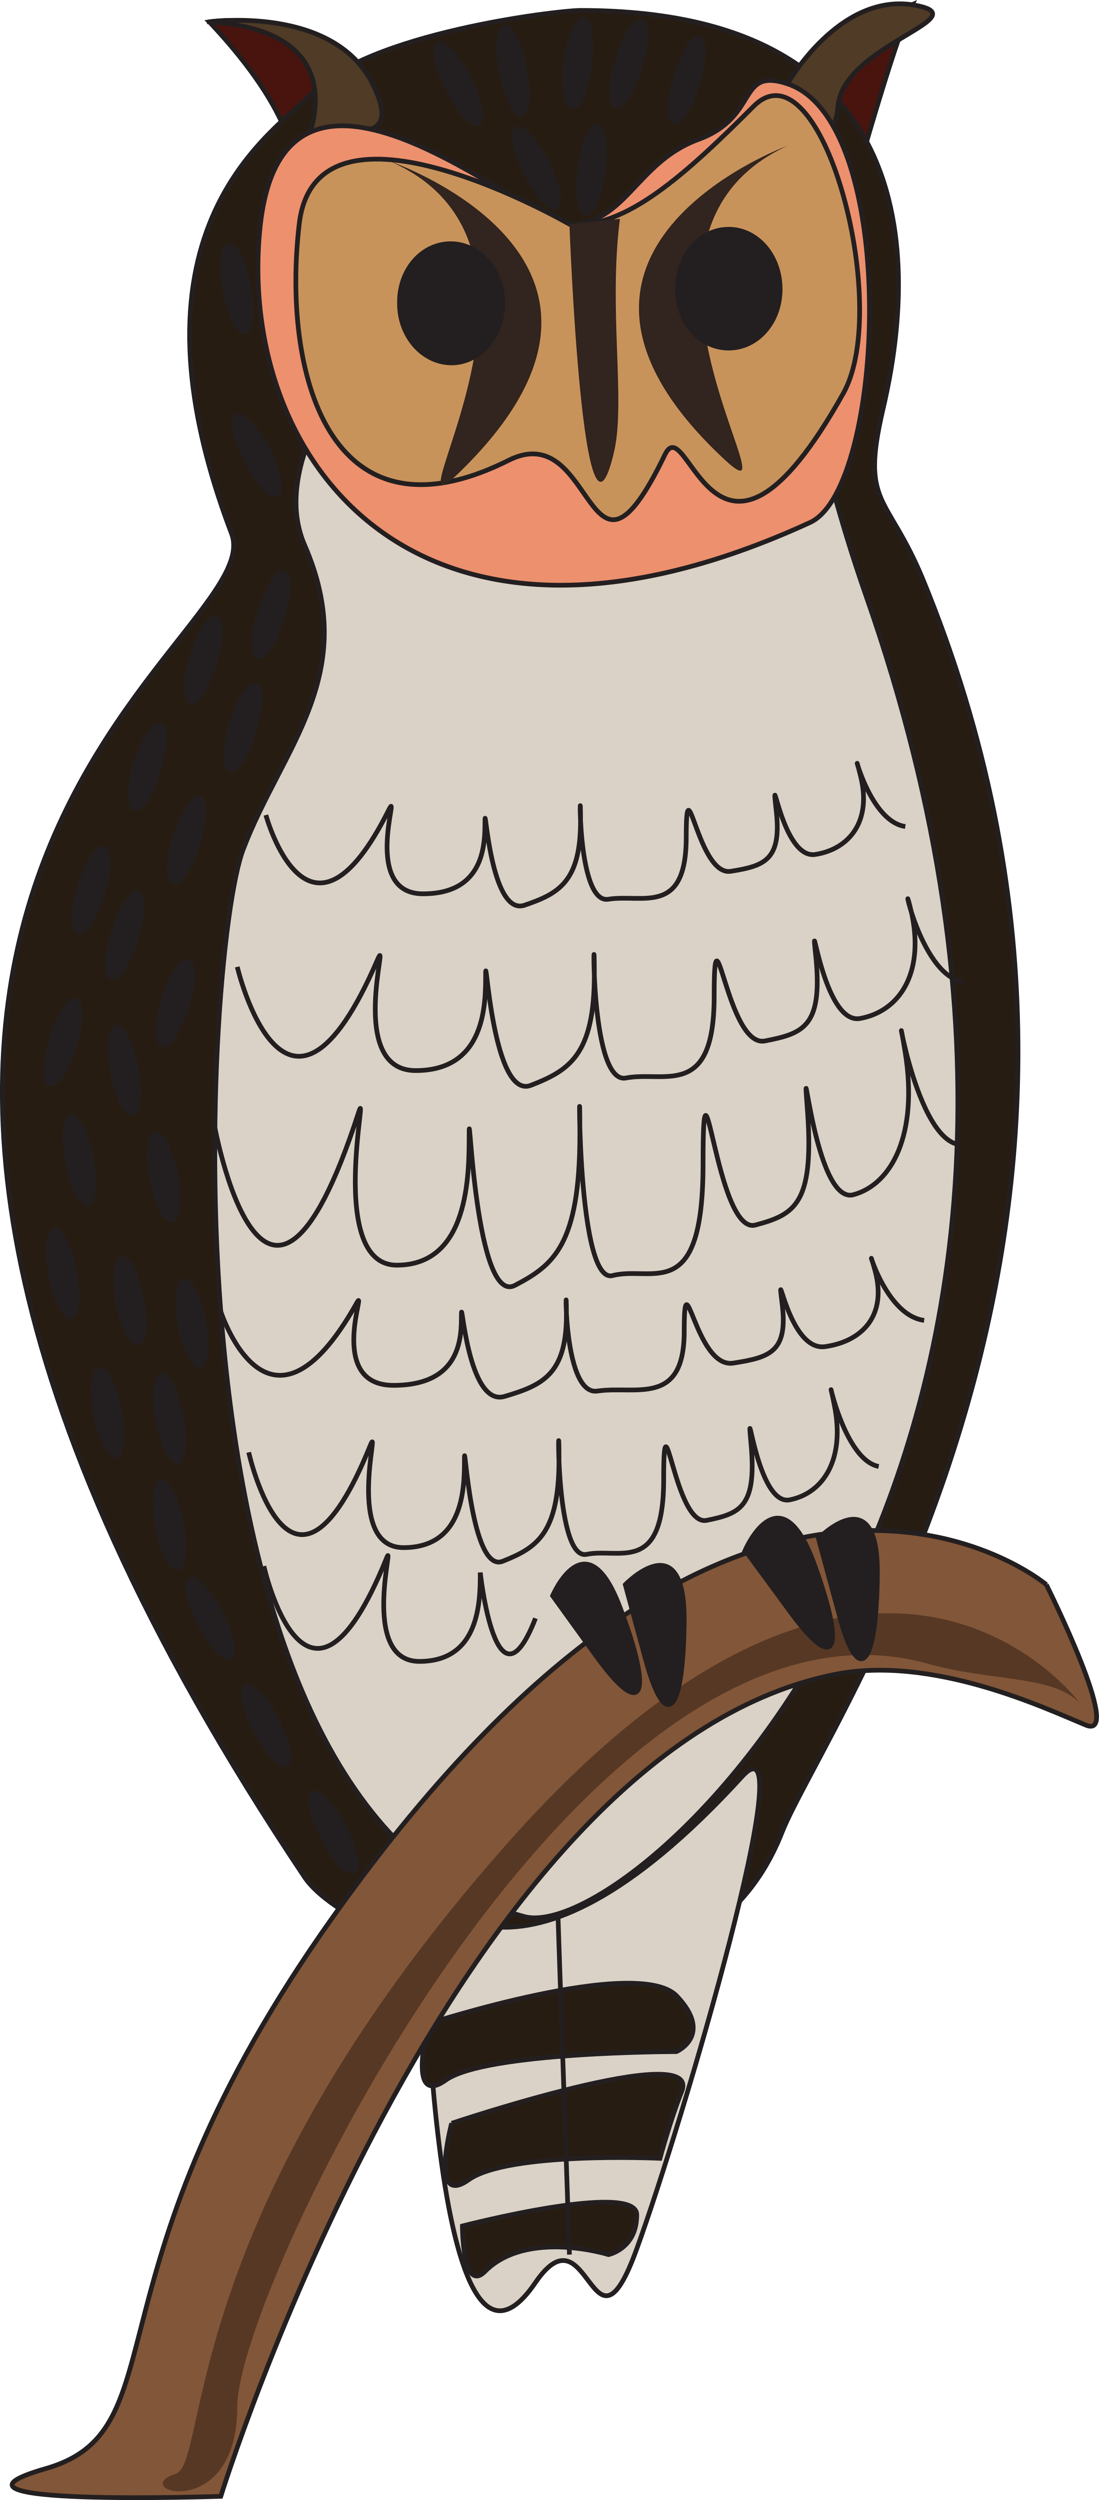 <svg xmlns="http://www.w3.org/2000/svg" width="235.12" height="534.677"><path fill="#49140d" d="M195.121 1.004s-25.488 10.8-22.968 26.57c2.304 15.55 9.578 15.55 9.578 15.55s9.648-34.776 13.39-42.12"/><path fill="none" stroke="#231f20" stroke-width="1.008" d="M195.121 1.004s-25.488 10.8-22.968 26.57c2.304 15.55 9.578 15.55 9.578 15.55s9.648-34.776 13.39-42.12zm0 0"/><path fill="#49140d" d="M44.786 4.676S67.61 1.004 71.282 19.078c3.601 18.07-8.352 16.918-8.352 16.918s1.082-10.941-18.144-31.32"/><path fill="none" stroke="#231f20" stroke-width="1.008" d="M44.786 4.676S67.61 1.004 71.282 19.078c3.601 18.07-8.352 16.918-8.352 16.918s1.082-10.941-18.144-31.32zm0 0"/><path fill="#271c11" d="M66.457 20.156c-6.984 7.778-42.12 27.793-16.918 93.961 9.145 23.902-125.136 77.04 15.622 287.352 10.656 15.84 82.8 39.746 102.167-9.649 8.86-22.605 86.547-130.894 30.028-268.125-7.563-18.144-13.25-15.554-8.496-36 4.824-20.523 15.765-85.465-64.657-85.465-4.824 0-45.792 4.825-57.746 17.926"/><path fill="none" stroke="#231f20" stroke-width="1.008" d="M66.457 20.156c-6.984 7.778-42.12 27.793-16.918 93.961 9.145 23.902-125.136 77.04 15.622 287.352 10.656 15.84 82.8 39.746 102.167-9.649 8.86-22.605 86.547-130.894 30.028-268.125-7.563-18.144-13.25-15.554-8.496-36 4.824-20.523 15.765-85.465-64.657-85.465-4.824 0-45.792 4.825-57.746 17.926zm0 0"/><path fill="#4f3b26" d="M44.786 4.676s26.496-3.672 34.921 13.25c8.352 16.777-12.097 5.976-15.695 14.398-3.676 8.496 19.223-25.27-19.226-27.648"/><path fill="none" stroke="#231f20" stroke-width="1.008" d="M44.786 4.676s26.496-3.672 34.921 13.25c8.352 16.777-12.097 5.976-15.695 14.398-3.676 8.496 19.223-25.27-19.226-27.648zm0 0"/><path fill="#4f3b26" d="M168.48 17.926s10.802-19.223 26.641-16.922c15.48 2.523-14.687 8.351-15.84 21.746-1.152 13.246-10.8-4.824-10.8-4.824"/><path fill="none" stroke="#231f20" stroke-width="1.008" d="M168.48 17.926s10.802-19.223 26.641-16.922c15.48 2.523-14.687 8.351-15.84 21.746-1.152 13.246-10.8-4.824-10.8-4.824zm0 0"/><path fill="#dad2c6" d="M103.754 46.797s-50.543 42.12-38.593 69.77c12.097 27.718-4.825 43.269-13.102 65.015-8.496 21.672-20.52 206.71 60.121 228.312 23.324 6.262 138.023-97.488 73.078-282.527-5.617-16.129-13.105-40.969-14.328-66.172-1.441-27.43-35.855 27.723-67.176-14.398"/><path fill="none" stroke="#231f20" stroke-width="1.008" d="M103.754 46.797s-50.543 42.12-38.593 69.77c12.097 27.718-4.825 43.269-13.102 65.015-8.496 21.672-20.52 206.71 60.121 228.312 23.324 6.262 138.023-97.488 73.078-282.527-5.617-16.129-13.105-40.969-14.328-66.172-1.441-27.43-35.855 27.723-67.176-14.398zm0 0"/><path fill="#ed906e" d="M121.825 47.95c-9.215 0-61.489-48.098-66.239 1.152-4.824 49.39 33.77 101.16 117.72 62.64 16.128-7.418 19.366-85.754-4.825-93.816-10.942-3.602-5.832 7.129-19.223 11.953-13.031 4.824-15.48 18.07-27.433 18.07"/><path fill="none" stroke="#231f20" stroke-width="1.008" d="M121.825 47.95c-9.215 0-61.489-48.098-66.239 1.152-4.824 49.39 33.77 101.16 117.72 62.64 16.128-7.418 19.366-85.754-4.825-93.816-10.942-3.602-5.832 7.129-19.223 11.953-13.031 4.824-15.48 18.07-27.433 18.07zm0 0"/><path fill="#c8935b" d="M121.825 47.95s-54.215-31.321-57.813 0c-3.676 31.32 6.117 69.769 44.711 50.542 18.934-9.574 16.633 33.695 33.48-1.152 4.965-10.656 10.583 36.144 38.231-13.246 10.512-18.864-4.824-75.746-19.223-61.344-14.402 14.398-27.433 26.352-39.386 25.2"/><path fill="none" stroke="#231f20" stroke-width="1.008" d="M121.825 47.95s-54.215-31.321-57.813 0c-3.676 31.32 6.117 69.769 44.711 50.542 18.934-9.574 16.633 33.695 33.48-1.152 4.965-10.656 10.583 36.144 38.231-13.246 10.512-18.864-4.824-75.746-19.223-61.344-14.402 14.398-27.433 26.352-39.386 25.2zm0 0"/><path fill="#32241e" d="M121.825 47.95s2.882 78.265 9.648 48.237c2.305-10.941-1.293-30.168 1.152-49.39l-10.8 1.152"/><path fill="#32241e" d="M168.48 31.172s-61.628 22.539-13.245 67.32c15.84 14.547-28.586-48.094 13.246-67.32"/><path fill="#231f20" d="M155.883 74.445c6.117 0 11.016-5.543 11.016-12.601 0-7.125-4.899-12.813-11.016-12.813-6.12 0-10.945 5.688-10.945 12.813 0 7.058 4.824 12.601 10.945 12.601"/><path fill="none" stroke="#231f20" stroke-width="1.008" d="M155.883 74.445c6.117 0 11.016-5.543 11.016-12.601 0-7.125-4.899-12.813-11.016-12.813-6.12 0-10.945 5.688-10.945 12.813 0 7.058 4.824 12.601 10.945 12.601zm0 0"/><path fill="#32241e" d="M83.235 34.414s62.351 21.238 14.543 67.102c-15.48 14.906 27.937-48.887-14.543-67.102"/><path fill="#231f20" d="M96.77 77.613c-6.121.07-11.23-5.472-11.305-12.601-.144-7.2 4.684-12.743 10.73-12.887 6.118-.145 11.231 5.473 11.376 12.457.07 7.055-4.68 12.887-10.801 13.031"/><path fill="none" stroke="#231f20" stroke-width="1.008" d="M96.77 77.613c-6.121.07-11.23-5.472-11.305-12.601-.144-7.2 4.684-12.743 10.73-12.887 6.118-.145 11.231 5.473 11.376 12.457.07 7.055-4.68 12.887-10.801 13.031zm-39.887 96.696s9.07 33.48 26.352-1.223c2.449-4.754-5.977 18.07 7.27 18.07 13.25 0 13.25-10.8 13.25-15.55 0-4.825 1.152 20.374 8.425 18 7.2-2.45 12.023-4.895 12.023-18 0-13.32-1.226 18 5.977 16.703 7.27-1.153 16.629 3.671 16.629-13.247 0-16.777 2.45 8.497 9.578 7.27 7.27-1.152 10.941-2.445 9.649-13.246-1.153-10.8 1.292 10.8 8.421 9.648 7.274-1.152 12.098-7.129 9.649-16.777-2.375-9.719 1.152 9.648 9.578 10.8M50.762 206.781s10.367 44.063 30.024-1.582c2.738-6.265-6.766 23.758 8.136 23.758 14.977 0 14.977-14.254 14.977-20.52 0-6.335 1.437 26.786 9.648 23.688 8.137-3.168 13.606-6.406 13.606-23.688 0-17.425-1.438 23.688 6.77 22.106 8.206-1.586 18.863 4.68 18.863-17.426 0-22.105 2.738 11.09 10.87 9.504 8.212-1.582 12.243-3.094 10.946-17.422-1.441-14.187 1.297 14.328 9.504 12.598 8.137-1.512 13.61-9.36 11.015-22.102-2.878-12.601 1.153 12.742 10.946 14.324"/><path fill="none" stroke="#231f20" stroke-width="1.008" d="M45.793 240.262s10.657 59.976 30.817-2.016c2.738-8.71-7.055 32.328 8.281 32.328 15.48 0 15.48-19.367 15.48-28.082 0-8.566 1.293 36.793 9.79 32.402 8.28-4.32 13.898-8.64 13.898-32.402 0-23.758-1.297 32.402 6.984 30.313 8.496-2.23 19.368 6.48 19.368-23.832 0-30.239 2.734 15.12 11.16 13.03 8.351-2.23 12.527-4.39 11.23-23.757-1.437-19.512 1.297 19.367 9.723 17.281 8.351-2.234 13.894-13.035 11.16-30.312-2.809-17.281 1.437 17.277 11.156 19.512"/><path fill="none" stroke="#231f20" stroke-width="1.008" d="M47.09 280.078s10.153 32.473 29.16-1.297c2.59-4.68-6.695 17.496 7.922 17.496 14.543 0 14.543-10.367 14.543-15.047 0-4.824 1.297 19.727 9.215 17.422 8.063-2.375 13.25-4.68 13.25-17.422 0-12.96-1.297 17.422 6.621 16.27 8.067-1.223 18.578 3.457 18.578-12.742 0-16.489 2.375 7.918 10.438 6.77 7.922-1.227 11.808-2.38 10.511-12.747-1.292-10.512 1.297 10.367 9.22 9.215 8.062-1.152 13.245-6.766 10.655-16.27-2.593-9.433 1.293 9.504 10.512 10.657M53.211 310.605s9 40.536 25.992-1.441c2.375-5.832-5.687 21.816 7.125 21.816 13.036 0 13.036-13.101 13.036-18.933 0-5.762 1.297 24.84 8.277 21.816 7.2-2.883 11.953-5.832 11.953-21.816 0-15.985-1.297 21.816 5.902 20.375 6.985-1.442 16.489 4.465 16.489-15.985 0-20.375 2.304 10.153 9.218 8.711 7.125-1.437 10.657-2.879 9.504-15.984-1.152-13.102 1.153 13.105 8.278 11.594 7.203-1.442 11.883-8.711 9.504-20.305-2.301-11.664 1.152 11.594 9.504 13.176"/><path fill="none" stroke="#231f20" stroke-width="1.008" d="M56.45 334.941s9.074 40.536 26.136-1.441c2.305-5.902-5.976 21.816 7.13 21.816 13.03 0 13.03-13.101 13.03-19.007 0 0 3.383 31.464 11.81 9.793"/><path fill="#231f20" d="M102.313 26.348c1.226-.72.433-4.895-1.942-9.43-2.304-4.68-5.328-7.922-6.625-7.418-1.152.793-.359 5.043 2.086 9.578 2.38 4.68 5.188 7.918 6.48 7.27"/><path fill="none" stroke="#231f20" stroke-width="1.008" d="M102.313 26.348c1.226-.72.433-4.895-1.942-9.43-2.304-4.68-5.328-7.922-6.625-7.418-1.152.793-.359 5.043 2.086 9.578 2.38 4.68 5.188 7.918 6.48 7.27zm0 0"/><path fill="#231f20" d="M49.18 354.383c1.293-.653.36-4.824-1.945-9.434-2.45-4.61-5.328-7.847-6.625-7.2-1.153.65-.29 4.97 2.09 9.505 2.3 4.68 5.183 7.777 6.48 7.129"/><path fill="none" stroke="#231f20" stroke-width="1.008" d="M49.18 354.383c1.293-.653.36-4.824-1.945-9.434-2.45-4.61-5.328-7.847-6.625-7.2-1.153.65-.29 4.97 2.09 9.505 2.3 4.68 5.183 7.777 6.48 7.129zm0 0"/><path fill="#231f20" d="M61.274 377.277c1.152-.648.289-4.824-2.086-9.504-2.305-4.535-5.188-7.777-6.48-7.129-1.297.649-.434 4.97 1.94 9.504 2.305 4.536 5.329 7.778 6.626 7.13"/><path fill="none" stroke="#231f20" stroke-width="1.008" d="M61.274 377.277c1.152-.648.289-4.824-2.086-9.504-2.305-4.535-5.188-7.777-6.48-7.129-1.297.649-.434 4.97 1.94 9.504 2.305 4.536 5.329 7.778 6.626 7.13zm0 0"/><path fill="#231f20" d="M75.672 400.172c1.227-.645.29-4.965-2.086-9.504-2.304-4.535-5.183-7.774-6.48-7.125-1.297.644-.36 4.894 1.945 9.43 2.375 4.609 5.328 7.847 6.621 7.199"/><path fill="none" stroke="#231f20" stroke-width="1.008" d="M75.672 400.172c1.227-.645.29-4.965-2.086-9.504-2.304-4.535-5.183-7.774-6.48-7.125-1.297.644-.36 4.894 1.945 9.43 2.375 4.609 5.328 7.847 6.621 7.199zm0 0"/><path fill="#231f20" d="M59.188 105.766c1.293-.649.36-4.895-1.8-9.434-2.52-4.68-5.474-7.992-6.626-7.344-1.297.649-.434 4.969 1.945 9.504 2.305 4.68 5.329 7.922 6.48 7.274"/><path fill="none" stroke="#231f20" stroke-width="1.008" d="M59.188 105.766c1.293-.649.36-4.895-1.8-9.434-2.52-4.68-5.474-7.992-6.626-7.344-1.297.649-.434 4.969 1.945 9.504 2.305 4.68 5.329 7.922 6.48 7.274zm0 0"/><path fill="#231f20" d="M118.946 44.207c1.297-.648.433-4.824-1.946-9.504-2.3-4.539-5.328-7.777-6.62-7.129-1.153.645-.22 4.895 2.085 9.43 2.375 4.61 5.184 7.848 6.48 7.203"/><path fill="none" stroke="#231f20" stroke-width="1.008" d="M118.946 44.207c1.297-.648.433-4.824-1.946-9.504-2.3-4.539-5.328-7.777-6.62-7.129-1.153.645-.22 4.895 2.085 9.43 2.375 4.61 5.184 7.848 6.48 7.203zm0 0"/><path fill="#231f20" d="M111.457 24.332c1.442-.285 1.801-4.605.723-9.79-.867-5.042-2.664-8.929-4.105-8.714-1.438.29-1.872 4.68-.793 9.793.937 4.895 2.879 8.93 4.175 8.711"/><path fill="none" stroke="#231f20" stroke-width="1.008" d="M111.457 24.332c1.442-.285 1.801-4.605.723-9.79-.867-5.042-2.664-8.929-4.105-8.714-1.438.29-1.872 4.68-.793 9.793.937 4.895 2.879 8.93 4.175 8.711zm0 0"/><path fill="#231f20" d="M28.371 238.102c1.293-.29 1.727-4.536.79-9.649-1.008-5.039-2.88-8.926-4.247-8.71-1.441.288-1.726 4.534-.793 9.648.864 5.039 2.81 8.925 4.25 8.71"/><path fill="none" stroke="#231f20" stroke-width="1.008" d="M28.371 238.102c1.293-.29 1.727-4.536.79-9.649-1.008-5.039-2.88-8.926-4.247-8.71-1.441.288-1.726 4.534-.793 9.648.864 5.039 2.81 8.925 4.25 8.71zm0 0"/><path fill="#231f20" d="M18.793 257.469c1.297-.29 1.657-4.68.793-9.793-1.082-5.04-2.879-8.926-4.32-8.711-1.441.289-1.727 4.61-.793 9.648.938 5.184 2.883 9.07 4.32 8.856"/><path fill="none" stroke="#231f20" stroke-width="1.008" d="M18.793 257.469c1.297-.29 1.657-4.68.793-9.793-1.082-5.04-2.879-8.926-4.32-8.711-1.441.289-1.727 4.61-.793 9.648.938 5.184 2.883 9.07 4.32 8.856zm0 0"/><path fill="#231f20" d="M36.868 260.926c1.293-.215 1.656-4.535.718-9.578-1.008-5.04-2.808-9-4.25-8.711-1.437.289-1.726 4.535-.789 9.648.934 5.04 2.88 8.93 4.32 8.64"/><path fill="none" stroke="#231f20" stroke-width="1.008" d="M36.868 260.926c1.293-.215 1.656-4.535.718-9.578-1.008-5.04-2.808-9-4.25-8.711-1.437.289-1.726 4.535-.789 9.648.934 5.04 2.88 8.93 4.32 8.64zm0 0"/><path fill="#231f20" d="M15.121 281.516c1.442-.286 1.73-4.68.793-9.79-.937-5.042-2.878-8.93-4.32-8.714-1.297.289-1.656 4.683-.719 9.793 1.008 5.039 2.809 8.93 4.246 8.71"/><path fill="none" stroke="#231f20" stroke-width="1.008" d="M15.121 281.516c1.442-.286 1.73-4.68.793-9.79-.937-5.042-2.878-8.93-4.32-8.714-1.297.289-1.656 4.683-.719 9.793 1.008 5.039 2.809 8.93 4.246 8.71zm0 0"/><path fill="#231f20" d="M29.594 287.207c1.367-.29 1.656-4.25.719-9.363-.863-5.04-2.809-8.926-4.246-8.711-1.297.289-1.73 4.535-.793 9.648 1.008 5.04 2.879 8.711 4.32 8.426"/><path fill="none" stroke="#231f20" stroke-width="1.008" d="M29.594 287.207c1.367-.29 1.656-4.25.719-9.363-.863-5.04-2.809-8.926-4.246-8.711-1.297.289-1.73 4.535-.793 9.648 1.008 5.04 2.879 8.711 4.32 8.426zm0 0"/><path fill="#231f20" d="M24.77 311.254c1.441-.29 1.656-4.535.793-9.649-.938-5.039-2.879-8.93-4.32-8.64-1.297.215-1.657 4.535-.793 9.578 1.082 5.039 2.878 9 4.32 8.71"/><path fill="none" stroke="#231f20" stroke-width="1.008" d="M24.77 311.254c1.441-.29 1.656-4.535.793-9.649-.938-5.039-2.879-8.93-4.32-8.64-1.297.215-1.657 4.535-.793 9.578 1.082 5.039 2.878 9 4.32 8.71zm0 0"/><path fill="#231f20" d="M38.02 335.3c1.293-.288 1.652-4.534.789-9.648-1.078-5.039-2.879-8.925-4.32-8.71-1.293.288-1.657 4.609-.79 9.648 1.079 5.039 2.88 9 4.32 8.71"/><path fill="none" stroke="#231f20" stroke-width="1.008" d="M38.02 335.3c1.293-.288 1.652-4.534.789-9.648-1.078-5.039-2.879-8.925-4.32-8.71-1.293.288-1.657 4.609-.79 9.648 1.079 5.039 2.88 9 4.32 8.71zm0 0"/><path fill="#231f20" d="M42.84 292.031c1.297-.289 1.656-4.539.723-9.363-.863-5.04-2.809-9-4.25-8.711-1.293.289-1.727 4.535-.79 9.648 1.009 4.75 2.88 8.641 4.317 8.426"/><path fill="none" stroke="#231f20" stroke-width="1.008" d="M42.84 292.031c1.297-.289 1.656-4.539.723-9.363-.863-5.04-2.809-9-4.25-8.711-1.293.289-1.727 4.535-.79 9.648 1.009 4.75 2.88 8.641 4.317 8.426zm0 0"/><path fill="#231f20" d="M38.02 312.55c1.293-.288 1.652-4.679.789-9.722-1.078-5.11-2.879-9-4.32-8.71-1.293.214-1.657 4.534-.79 9.577 1.079 5.11 2.88 9.14 4.32 8.856"/><path fill="none" stroke="#231f20" stroke-width="1.008" d="M38.02 312.55c1.293-.288 1.652-4.679.789-9.722-1.078-5.11-2.879-9-4.32-8.71-1.293.214-1.657 4.534-.79 9.577 1.079 5.11 2.88 9.14 4.32 8.856zm0 0"/><path fill="#231f20" d="M52.418 70.844c1.442-.285 1.727-4.535.793-9.649-.937-5.039-2.883-8.926-4.32-8.71-1.297.144-1.656 4.534-.723 9.648 1.012 5.039 2.809 8.93 4.25 8.71"/><path fill="none" stroke="#231f20" stroke-width="1.008" d="M52.418 70.844c1.442-.285 1.727-4.535.793-9.649-.937-5.039-2.883-8.926-4.32-8.71-1.297.144-1.656 4.534-.723 9.648 1.012 5.039 2.809 8.93 4.25 8.71zm0 0"/><path fill="#231f20" d="M122.473 22.894c1.441.215 3.098-3.816 3.676-9 .644-5.042 0-9.359-1.227-9.722-1.511 0-3.238 4.035-3.886 9.219-.504 5.039 0 9.359 1.437 9.503"/><path fill="none" stroke="#231f20" stroke-width="1.008" d="M122.473 22.894c1.441.215 3.098-3.816 3.676-9 .644-5.042 0-9.359-1.227-9.722-1.511 0-3.238 4.035-3.886 9.219-.504 5.039 0 9.359 1.437 9.503zm0 0"/><path fill="#231f20" d="M125.356 45.644c1.437.075 3.094-4.03 3.742-9 .648-5.183 0-9.503-1.441-9.648-1.438-.215-2.95 3.816-3.598 9-.648 5.043 0 9.36 1.297 9.648"/><path fill="none" stroke="#231f20" stroke-width="1.008" d="M125.356 45.644c1.437.075 3.094-4.03 3.742-9 .648-5.183 0-9.503-1.441-9.648-1.438-.215-2.95 3.816-3.598 9-.648 5.043 0 9.36 1.297 9.648zm0 0"/><path fill="#231f20" d="M131.692 22.605c1.437.434 3.812-3.238 5.183-8.207 1.727-5.043 1.727-9.359.43-9.722-1.437-.504-3.742 3.242-5.184 8.21-1.582 4.895-1.582 9.36-.43 9.72"/><path fill="none" stroke="#231f20" stroke-width="1.008" d="M131.692 22.605c1.437.434 3.812-3.238 5.183-8.207 1.727-5.043 1.727-9.359.43-9.722-1.437-.504-3.742 3.242-5.184 8.21-1.582 4.895-1.582 9.36-.43 9.72zm0 0"/><path fill="#231f20" d="M55.297 140.324c1.297.578 3.602-3.238 5.04-8.137 1.585-4.968 1.73-9.214.433-9.644-1.442-.363-3.527 3.238-5.184 8.207-1.586 4.894-1.726 9.215-.289 9.574"/><path fill="none" stroke="#231f20" stroke-width="1.008" d="M55.297 140.324c1.297.578 3.602-3.238 5.04-8.137 1.585-4.968 1.73-9.214.433-9.644-1.442-.363-3.527 3.238-5.184 8.207-1.586 4.894-1.726 9.215-.289 9.574zm0 0"/><path fill="#231f20" d="M40.754 149.973c1.442.504 3.742-3.239 5.184-8.207 1.586-4.895 1.656-9.215.36-9.579-1.438-.43-3.743 3.243-5.184 8.137-1.582 4.969-1.657 9.29-.36 9.649"/><path fill="none" stroke="#231f20" stroke-width="1.008" d="M40.754 149.973c1.442.504 3.742-3.239 5.184-8.207 1.586-4.895 1.656-9.215.36-9.579-1.438-.43-3.743 3.243-5.184 8.137-1.582 4.969-1.657 9.29-.36 9.649zm0 0"/><path fill="#231f20" d="M49.18 164.516c1.438.433 3.742-3.239 5.184-8.278 1.582-4.969 1.726-9.289.285-9.648-1.293-.36-3.672 3.238-5.11 8.207-1.511 4.898-1.656 9.215-.359 9.719"/><path fill="none" stroke="#231f20" stroke-width="1.008" d="M49.18 164.516c1.438.433 3.742-3.239 5.184-8.278 1.582-4.969 1.726-9.289.285-9.648-1.293-.36-3.672 3.238-5.11 8.207-1.511 4.898-1.656 9.215-.359 9.719zm0 0"/><path fill="#231f20" d="M28.801 172.871c1.297.504 3.602-3.242 5.184-8.21 1.441-4.966 1.586-9.216.218-9.65-1.296-.359-3.601 3.313-5.183 8.208-1.442 4.968-1.516 9.218-.219 9.652"/><path fill="none" stroke="#231f20" stroke-width="1.008" d="M28.801 172.871c1.297.504 3.602-3.242 5.184-8.21 1.441-4.966 1.586-9.216.218-9.65-1.296-.359-3.601 3.313-5.183 8.208-1.442 4.968-1.516 9.218-.219 9.652zm0 0"/><path fill="#231f20" d="M37.227 188.566c1.297.43 3.672-3.242 5.184-8.21 1.44-4.895 1.582-9.36.289-9.72-1.297-.359-3.672 3.243-5.184 8.208-1.586 4.898-1.73 9.363-.29 9.722"/><path fill="none" stroke="#231f20" stroke-width="1.008" d="M37.227 188.566c1.297.43 3.672-3.242 5.184-8.21 1.44-4.895 1.582-9.36.289-9.72-1.297-.359-3.672 3.243-5.184 8.208-1.586 4.898-1.73 9.363-.29 9.722zm0 0"/><path fill="#231f20" d="M16.707 199.367c1.438.36 3.743-3.242 5.184-8.21 1.582-4.895 1.656-9.216.29-9.72-1.298-.433-3.677 3.239-5.114 8.282-1.512 4.965-1.656 9.215-.36 9.648"/><path fill="none" stroke="#231f20" stroke-width="1.008" d="M16.707 199.367c1.438.36 3.743-3.242 5.184-8.21 1.582-4.895 1.656-9.216.29-9.72-1.298-.433-3.677 3.239-5.114 8.282-1.512 4.965-1.656 9.215-.36 9.648zm0 0"/><path fill="#231f20" d="M23.977 208.941c1.297.434 3.601-3.238 5.184-8.136 1.44-4.97 1.585-9.215.289-9.793-1.297-.36-3.672 3.386-5.184 8.355-1.441 4.965-1.727 9.215-.29 9.574"/><path fill="none" stroke="#231f20" stroke-width="1.008" d="M23.977 208.941c1.297.434 3.601-3.238 5.184-8.136 1.44-4.97 1.585-9.215.289-9.793-1.297-.36-3.672 3.386-5.184 8.355-1.441 4.965-1.727 9.215-.29 9.574zm0 0"/><path fill="#231f20" d="M34.778 223.414c1.441.36 3.601-3.242 5.183-8.207 1.586-4.898 1.657-9.219.29-9.578-1.368-.574-3.673 3.242-5.258 8.137-1.438 4.968-1.512 9.214-.215 9.648"/><path fill="none" stroke="#231f20" stroke-width="1.008" d="M34.778 223.414c1.441.36 3.601-3.242 5.183-8.207 1.586-4.898 1.657-9.219.29-9.578-1.368-.574-3.673 3.242-5.258 8.137-1.438 4.968-1.512 9.214-.215 9.648zm0 0"/><path fill="#231f20" d="M10.73 231.836c1.298.433 3.598-3.238 5.184-8.207 1.582-4.895 1.657-9.215.29-9.719-1.297-.36-3.672 3.238-5.258 8.352-1.368 4.894-1.512 9.215-.215 9.574"/><path fill="none" stroke="#231f20" stroke-width="1.008" d="M10.73 231.836c1.298.433 3.598-3.238 5.184-8.207 1.582-4.895 1.657-9.215.29-9.719-1.297-.36-3.672 3.238-5.258 8.352-1.368 4.894-1.512 9.215-.215 9.574zm0 0"/><path fill="#231f20" d="M144.29 25.988c1.296.504 3.382-3.094 4.968-8.062 1.442-4.895 1.582-9.36.29-9.719-1.368-.434-3.387 3.238-4.97 8.133-1.585 4.969-1.726 9.289-.289 9.648"/><path fill="none" stroke="#231f20" stroke-width="1.008" d="M144.29 25.988c1.296.504 3.382-3.094 4.968-8.062 1.442-4.895 1.582-9.36.29-9.719-1.368-.434-3.387 3.238-4.97 8.133-1.585 4.969-1.726 9.289-.289 9.648zm0 0"/><path fill="#dad2c6" d="M90.504 403.918s1.157 117.863 24.051 84.238c11.594-16.918 12.094 19.227 21.672-7.199 9.648-26.496 35.926-115.488 22.605-101.086-49.246 53.926-68.328 24.047-68.328 24.047"/><path fill="none" stroke="#231f20" stroke-width="1.008" d="M90.504 403.918s1.157 117.863 24.051 84.238c11.594-16.918 12.094 19.227 21.672-7.199 9.648-26.496 35.926-115.488 22.605-101.086-49.246 53.926-68.328 24.047-68.328 24.047zm0 0"/><path fill="#271c11" d="M91.66 432.789s44.567-14.473 53.063-5.977c8.063 8.426 0 11.954 0 11.954s-40.969 0-49.395 6.12c-8.421 5.977-3.667-12.097-3.667-12.097"/><path fill="none" stroke="#231f20" stroke-width="1.008" d="M91.66 432.789s44.567-14.473 53.063-5.977c8.063 8.426 0 11.954 0 11.954s-40.969 0-49.395 6.12c-8.421 5.977-3.667-12.097-3.667-12.097zm0 0"/><path fill="#271c11" d="M96.625 454.102s53.426-17.93 49.25-6.915c-2.449 6.122-4.68 14.403-4.68 14.403s-32.472-1.512-40.968 4.61c-8.426 5.972-3.602-12.098-3.602-12.098"/><path fill="none" stroke="#231f20" stroke-width="1.008" d="M96.625 454.102s53.426-17.93 49.25-6.915c-2.449 6.122-4.68 14.403-4.68 14.403s-32.472-1.512-40.968 4.61c-8.426 5.972-3.602-12.098-3.602-12.098zm0 0"/><path fill="#271c11" d="M98.93 476.062s37.297-9.648 37.297-2.378c0 7.273-6.047 8.496-6.047 8.496s-17.426-5.47-26.426 3.601c-4.824 4.824-4.824-9.719-4.824-9.719"/><path fill="none" stroke="#231f20" stroke-width="1.008" d="M98.93 476.062s37.297-9.648 37.297-2.378c0 7.273-6.047 8.496-6.047 8.496s-17.426-5.47-26.426 3.601c-4.824 4.824-4.824-9.719-4.824-9.719zm0 0"/><path fill="#825638" d="M223.852 338.902s-63.793-53.93-152.57 70.992c-54.36 76.32-32.473 109.583-61.344 118.008-29.016 8.278 37.297 5.977 37.297 5.977s49.246-158.832 130.894-175.68c21.168-4.469 45.723 7.27 54.145 10.727 8.351 3.527-8.422-30.024-8.422-30.024"/><path fill="none" stroke="#231f20" stroke-width="1.008" d="M223.852 338.902s-63.793-53.93-152.57 70.992c-54.36 76.32-32.473 109.583-61.344 118.008-29.016 8.278 37.297 5.977 37.297 5.977s49.246-158.832 130.894-175.68c21.168-4.469 45.723 7.27 54.145 10.727 8.351 3.527-8.422-30.024-8.422-30.024zm0 0"/><path fill="#573824" d="M230.977 364.172s-43.918-59.543-123.55 31.32c-69.84 79.418-62.641 131.113-69.84 133.563-10.727 3.527 13.175 10.797 13.175-14.403 0-25.343 74.594-179.351 147.742-158.832 14.043 3.887 26.496 2.38 32.473 8.352"/><path fill="#231f20" d="M118.227 341.277s7.129-16.777 14.398 2.45c7.274 19.222 4.825 24.046-4.824 10.8l-9.574-13.25"/><path fill="none" stroke="#231f20" stroke-width="1.008" d="M118.227 341.277s7.129-16.777 14.398 2.45c7.274 19.222 4.825 24.046-4.824 10.8l-9.574-13.25zm0 0"/><path fill="#231f20" d="M133.778 338.902s12.601-13.105 12.601 7.414c-.144 20.594-4.031 24.192-8.281 8.496l-4.32-15.91"/><path fill="none" stroke="#231f20" stroke-width="1.008" d="M133.778 338.902s12.601-13.105 12.601 7.414c-.144 20.594-4.031 24.192-8.281 8.496l-4.32-15.91zm0 0"/><path fill="#231f20" d="M159.41 331.559s7.274-16.922 14.543 2.304c7.13 19.367 4.899 24.192-4.824 10.942l-9.718-13.246"/><path fill="none" stroke="#231f20" stroke-width="1.008" d="M159.41 331.559s7.274-16.922 14.543 2.304c7.13 19.367 4.899 24.192-4.824 10.942l-9.718-13.246zm0 0"/><path fill="#231f20" d="M175.106 329.039s12.746-13.105 12.601 7.414c-.144 20.664-4.175 24.336-8.28 8.496l-4.321-15.91"/><path fill="none" stroke="#231f20" stroke-width="1.008" d="M175.106 329.039s12.746-13.105 12.601 7.414c-.144 20.664-4.175 24.336-8.28 8.496l-4.321-15.91zm-55.726 80.855 2.445 72.286"/></svg>
